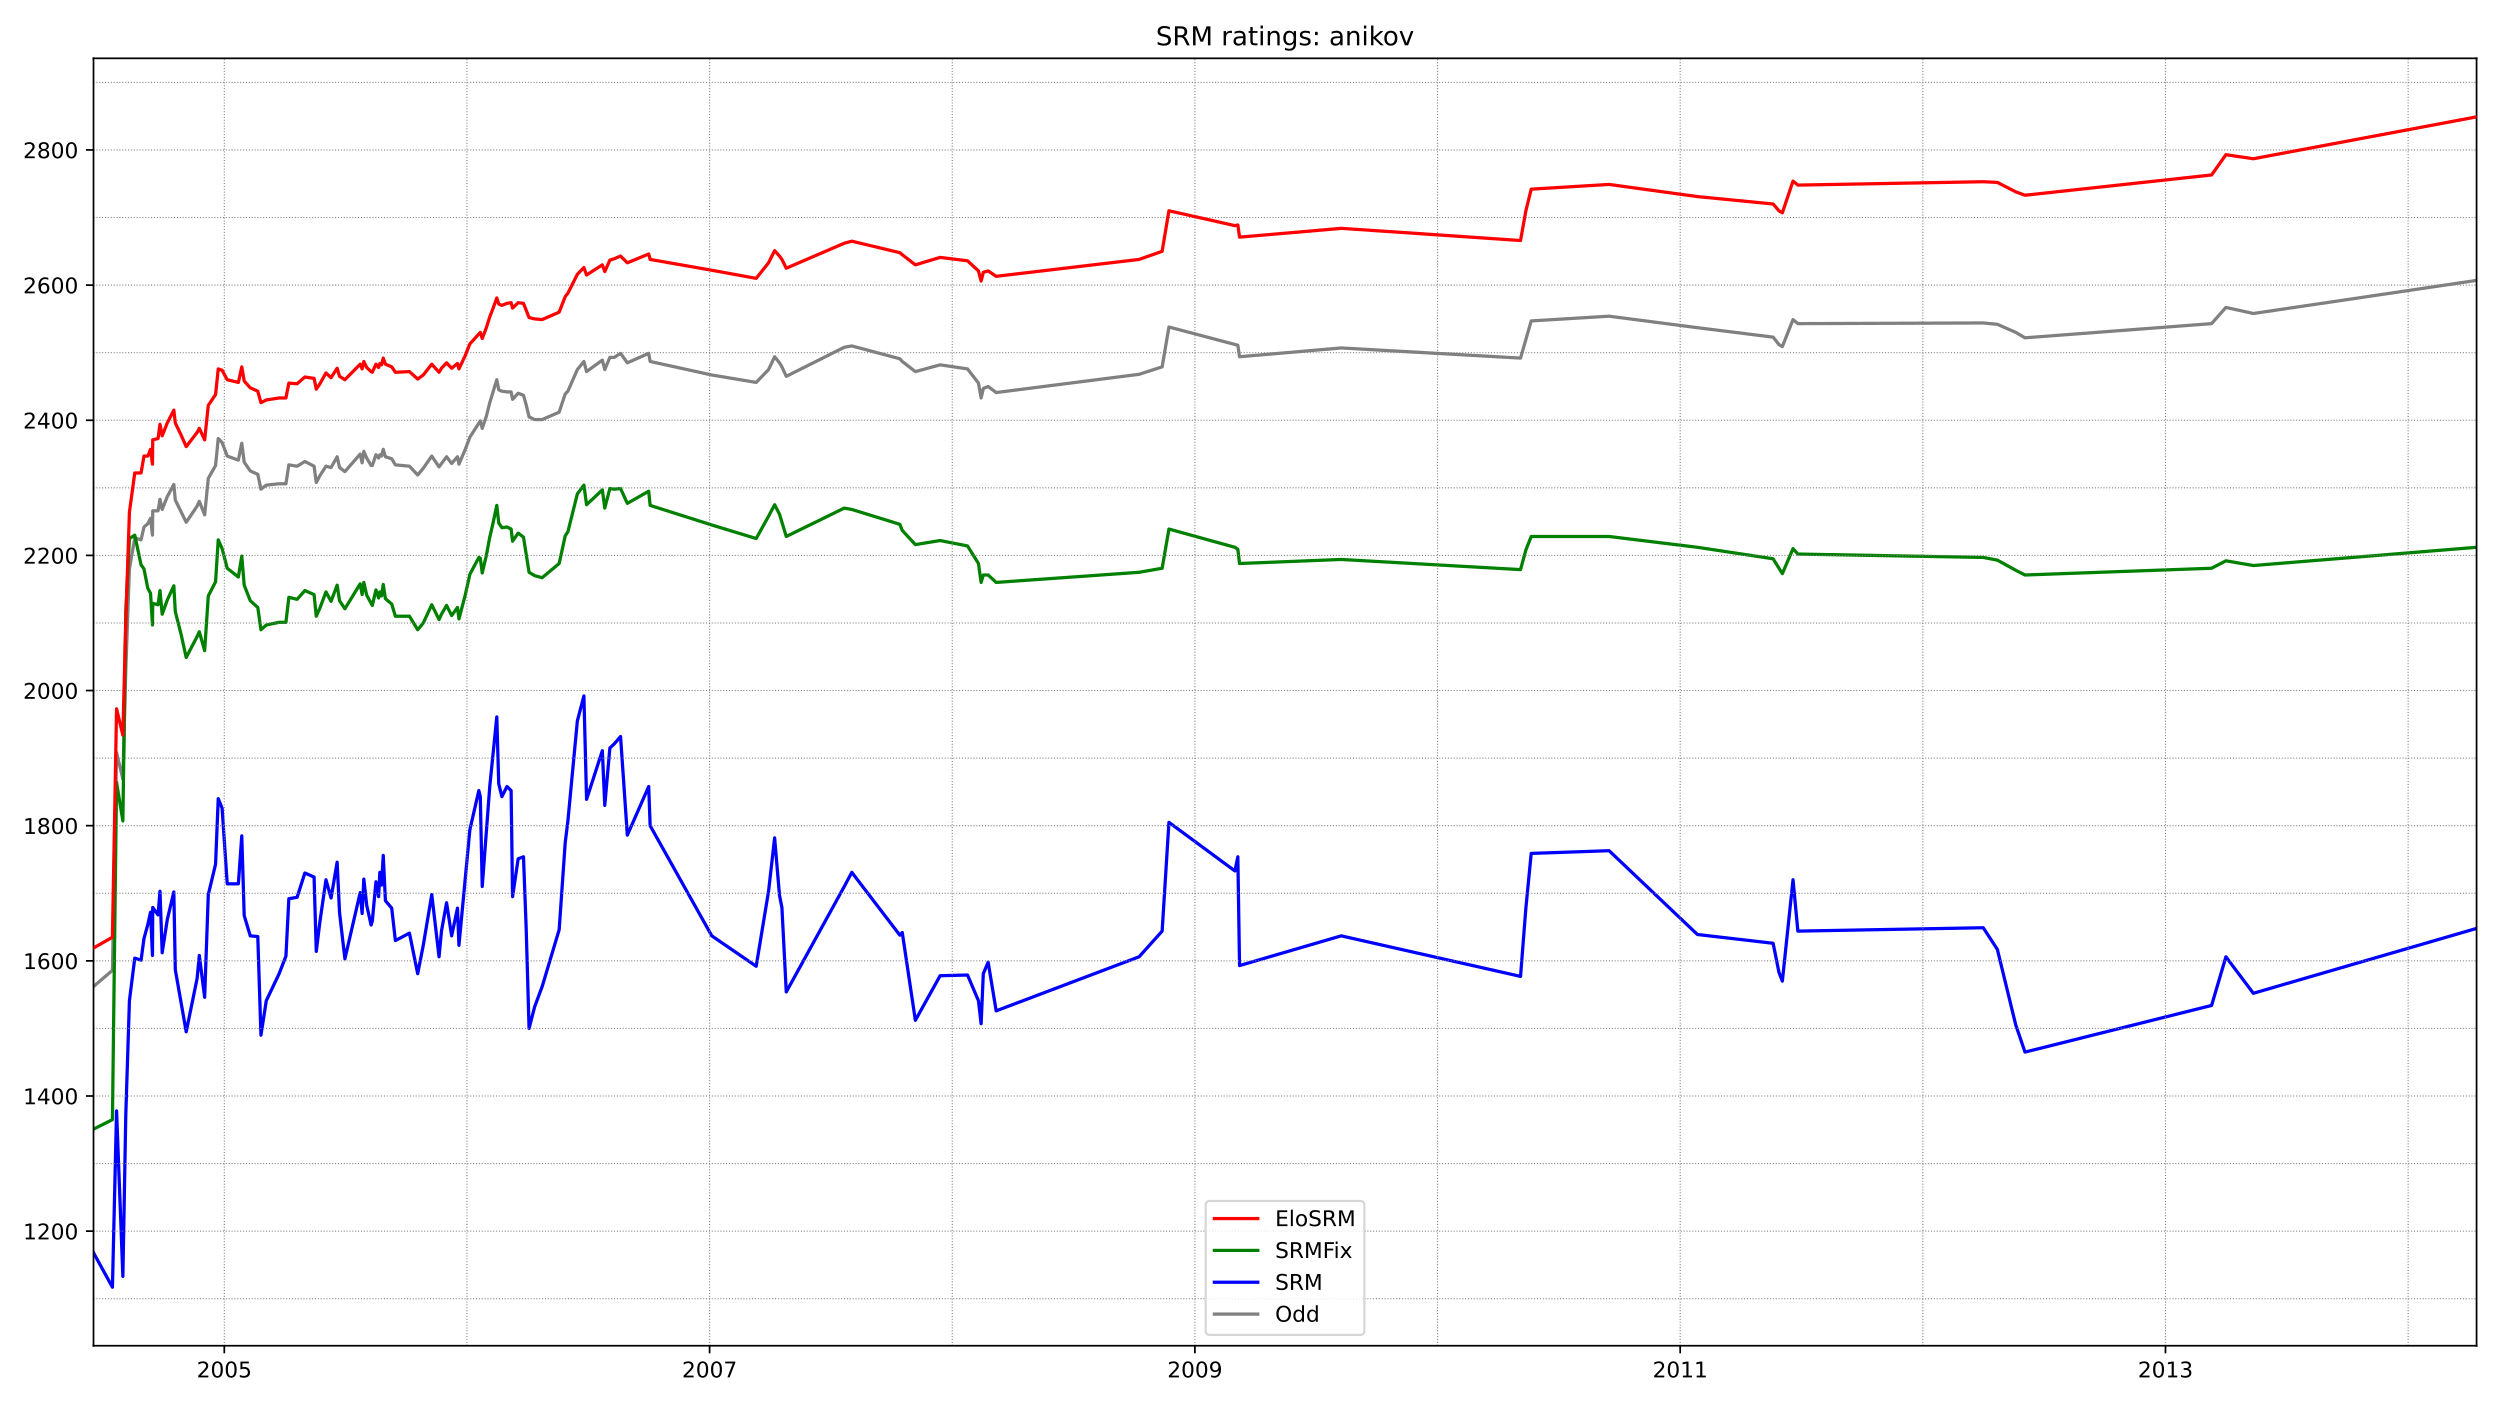 <?xml version="1.0" encoding="utf-8" standalone="no"?>
<!DOCTYPE svg PUBLIC "-//W3C//DTD SVG 1.1//EN"
  "http://www.w3.org/Graphics/SVG/1.1/DTD/svg11.dtd">
<!-- Created with matplotlib (https://matplotlib.org/) -->
<svg height="648pt" version="1.1" viewBox="0 0 1152 648" width="1152pt" xmlns="http://www.w3.org/2000/svg" xmlns:xlink="http://www.w3.org/1999/xlink">
 <defs>
  <style type="text/css">*{stroke-linecap:butt;stroke-linejoin:round;}</style>
 </defs>
 <g id="figure_1">
  <g id="patch_1">
   <path d="M 0 648 
L 1152 648 
L 1152 0 
L 0 0 
z
" style="fill:#ffffff;"/>
  </g>
  <g id="axes_1">
   <g id="patch_2">
    <path d="M 43.09 620.12 
L 1141.2 620.12 
L 1141.2 26.88 
L 43.09 26.88 
z
" style="fill:#ffffff;"/>
   </g>
   <g id="line2d_1">
    <path clip-path="url(#p5cb4de737b)" d="M 43.09 454.591 
L 51.811 447.118 
L 53.712 346.853 
L 56.619 358.997 
L 57.961 308.554 
L 59.638 262.158 
L 62.098 247.835 
L 65.005 248.769 
L 66.347 242.853 
L 68.136 241.296 
L 69.366 238.805 
L 70.26 246.589 
L 70.372 235.38 
L 72.832 235.38 
L 73.727 230.086 
L 74.733 234.757 
L 77.081 228.841 
L 80.1 223.236 
L 80.771 230.398 
L 85.802 240.673 
L 90.834 233.2 
L 91.84 231.02 
L 94.3 237.248 
L 95.977 220.433 
L 99.332 214.517 
L 100.562 202.062 
L 102.351 203.93 
L 104.699 210.158 
L 109.842 212.026 
L 111.407 204.242 
L 112.526 212.96 
L 115.321 217.008 
L 118.787 218.565 
L 120.241 225.415 
L 122.7 223.547 
L 128.627 222.924 
L 131.757 222.924 
L 133.099 214.206 
L 136.901 214.829 
L 140.479 212.649 
L 144.728 214.829 
L 145.734 222.302 
L 147.411 219.188 
L 150.206 214.829 
L 152.554 215.451 
L 155.35 210.469 
L 156.468 215.451 
L 158.928 217.32 
L 165.972 209.224 
L 166.866 213.272 
L 167.649 207.978 
L 168.991 211.092 
L 171.003 214.517 
L 171.562 214.517 
L 173.24 209.535 
L 174.47 211.092 
L 175.029 209.535 
L 175.811 210.158 
L 176.594 207.044 
L 177.6 210.469 
L 180.507 211.403 
L 182.185 214.206 
L 188.67 214.829 
L 192.471 218.877 
L 195.043 215.763 
L 198.957 210.158 
L 202.311 215.14 
L 205.777 210.469 
L 208.125 213.583 
L 210.809 210.469 
L 211.48 213.894 
L 214.275 207.355 
L 216.511 201.439 
L 221.319 193.966 
L 222.214 197.391 
L 224.114 191.787 
L 225.68 185.559 
L 228.922 174.972 
L 229.817 179.643 
L 231.27 180.265 
L 233.618 180.577 
L 235.519 180.577 
L 236.19 184.002 
L 238.762 181.2 
L 241.222 182.134 
L 242.452 186.493 
L 243.793 192.098 
L 246.365 193.343 
L 249.831 193.343 
L 257.658 189.918 
L 260.453 181.511 
L 261.683 180.265 
L 266.044 170.301 
L 269.063 166.565 
L 270.293 171.235 
L 277.561 165.942 
L 278.679 170.301 
L 281.027 164.697 
L 283.04 164.697 
L 285.947 162.828 
L 289.077 167.188 
L 298.917 162.828 
L 299.588 166.565 
L 327.988 172.792 
L 348.45 176.218 
L 354.152 170.301 
L 356.948 164.385 
L 359.184 167.188 
L 360.302 169.056 
L 362.315 173.415 
L 389.038 160.026 
L 392.504 159.403 
L 414.643 165.319 
L 415.761 166.565 
L 421.799 171.235 
L 433.204 168.122 
L 445.838 169.99 
L 450.87 176.529 
L 452.1 183.379 
L 453.106 179.02 
L 455.342 178.086 
L 459.032 180.888 
L 524.89 172.481 
L 535.512 169.056 
L 538.643 150.684 
L 570.397 159.092 
L 571.18 164.385 
L 618.03 160.337 
L 700.659 165.008 
L 705.579 147.882 
L 741.471 145.702 
L 782.17 150.996 
L 817.056 155.355 
L 819.739 158.78 
L 821.305 159.714 
L 826.224 147.259 
L 828.461 149.128 
L 913.885 148.816 
L 920.37 149.439 
L 928.868 153.175 
L 933.117 155.667 
L 1019.101 149.128 
L 1025.698 141.654 
L 1038.333 144.457 
L 1141.2 129.199 
L 1141.2 129.199 
" style="fill:none;stroke:#808080;stroke-linecap:square;stroke-width:1.5;"/>
   </g>
   <g id="line2d_2">
    <path clip-path="url(#p5cb4de737b)" d="M 43.09 577.274 
L 51.811 593.155 
L 53.712 511.885 
L 56.619 588.172 
L 57.961 513.753 
L 59.638 461.13 
L 62.098 441.513 
L 65.005 442.447 
L 66.347 432.483 
L 68.136 425.944 
L 69.366 420.339 
L 70.26 440.267 
L 70.372 418.159 
L 72.832 421.585 
L 73.727 410.686 
L 74.733 439.022 
L 77.081 423.764 
L 80.1 410.998 
L 80.771 446.806 
L 85.802 475.453 
L 90.834 450.854 
L 91.84 440.267 
L 94.3 459.573 
L 95.977 412.243 
L 99.332 398.231 
L 100.562 368.027 
L 102.351 372.387 
L 104.699 407.261 
L 109.842 407.261 
L 111.407 385.153 
L 112.526 421.896 
L 115.321 431.237 
L 118.787 431.549 
L 120.241 477.01 
L 122.7 461.13 
L 128.627 448.675 
L 131.757 440.579 
L 133.099 414.111 
L 136.901 413.489 
L 140.479 402.279 
L 144.728 404.147 
L 145.734 438.399 
L 147.411 424.698 
L 150.206 405.393 
L 152.554 413.8 
L 155.35 397.297 
L 156.468 420.65 
L 158.928 441.824 
L 165.972 411.309 
L 166.866 420.962 
L 167.649 405.081 
L 168.991 417.225 
L 171.003 426.255 
L 171.562 424.387 
L 173.24 406.327 
L 174.47 413.177 
L 175.029 401.968 
L 175.811 407.884 
L 176.594 394.183 
L 177.6 415.046 
L 180.507 418.471 
L 182.185 433.417 
L 188.67 429.992 
L 192.471 448.675 
L 195.043 435.597 
L 198.957 412.243 
L 202.311 440.89 
L 203.429 429.058 
L 205.777 415.98 
L 208.125 431.237 
L 210.809 418.471 
L 211.48 435.597 
L 216.511 382.351 
L 220.648 364.291 
L 221.319 367.093 
L 222.214 408.507 
L 225.68 362.422 
L 228.922 330.35 
L 229.817 361.177 
L 231.27 367.093 
L 233.618 362.422 
L 235.519 364.291 
L 236.19 413.177 
L 238.762 395.74 
L 241.222 394.806 
L 242.452 427.501 
L 243.793 473.896 
L 246.365 463.932 
L 249.831 454.591 
L 257.658 428.435 
L 260.453 388.267 
L 261.683 378.303 
L 266.044 332.219 
L 269.063 320.698 
L 270.293 368.339 
L 277.561 345.919 
L 278.679 371.141 
L 281.027 344.674 
L 283.04 342.806 
L 285.947 339.38 
L 289.077 384.842 
L 298.917 362.422 
L 299.588 380.482 
L 327.988 431.237 
L 348.45 445.249 
L 354.152 410.686 
L 356.948 386.087 
L 359.184 412.555 
L 360.302 418.159 
L 362.315 457.082 
L 389.038 408.507 
L 392.504 401.968 
L 414.643 430.926 
L 415.761 429.68 
L 421.799 470.16 
L 433.204 449.609 
L 445.838 449.297 
L 450.87 461.13 
L 452.1 471.717 
L 453.106 448.675 
L 455.342 443.381 
L 459.032 465.8 
L 524.89 440.89 
L 535.512 429.058 
L 538.643 378.926 
L 569.056 401.345 
L 570.397 394.806 
L 571.18 444.938 
L 618.03 431.237 
L 700.659 449.92 
L 703.119 418.471 
L 705.579 393.249 
L 741.471 392.003 
L 782.17 430.615 
L 817.056 434.662 
L 819.739 448.052 
L 821.305 452.1 
L 826.224 405.393 
L 828.461 429.058 
L 913.885 427.501 
L 920.37 437.465 
L 928.868 472.339 
L 933.117 484.795 
L 1019.101 463.309 
L 1025.698 440.89 
L 1038.333 457.705 
L 1141.2 427.812 
L 1141.2 427.812 
" style="fill:none;stroke:#0000ff;stroke-linecap:square;stroke-width:1.5;"/>
   </g>
   <g id="matplotlib.axis_1">
    <g id="xtick_1">
     <g id="line2d_3">
      <defs>
       <path d="M 0 0 
L 0 3.5 
" id="m5ac57f5881" style="stroke:#000000;stroke-width:0.8;"/>
      </defs>
      <g>
       <use style="stroke:#000000;stroke-width:0.8;" x="103.357" xlink:href="#m5ac57f5881" y="620.12"/>
      </g>
     </g>
     <g id="text_1">
      <!-- 2005 -->
      <g transform="translate(90.632 634.718)scale(0.1 -0.1)">
       <defs>
        <path d="M 19.188 8.297 
L 53.609 8.297 
L 53.609 0 
L 7.328 0 
L 7.328 8.297 
Q 12.938 14.109 22.625 23.891 
Q 32.328 33.688 34.812 36.531 
Q 39.547 41.844 41.422 45.531 
Q 43.312 49.219 43.312 52.781 
Q 43.312 58.594 39.234 62.25 
Q 35.156 65.922 28.609 65.922 
Q 23.969 65.922 18.812 64.312 
Q 13.672 62.703 7.812 59.422 
L 7.812 69.391 
Q 13.766 71.781 18.938 73 
Q 24.125 74.219 28.422 74.219 
Q 39.75 74.219 46.484 68.547 
Q 53.219 62.891 53.219 53.422 
Q 53.219 48.922 51.531 44.891 
Q 49.859 40.875 45.406 35.406 
Q 44.188 33.984 37.641 27.219 
Q 31.109 20.453 19.188 8.297 
z
" id="DejaVuSans-50"/>
        <path d="M 31.781 66.406 
Q 24.172 66.406 20.328 58.906 
Q 16.5 51.422 16.5 36.375 
Q 16.5 21.391 20.328 13.891 
Q 24.172 6.391 31.781 6.391 
Q 39.453 6.391 43.281 13.891 
Q 47.125 21.391 47.125 36.375 
Q 47.125 51.422 43.281 58.906 
Q 39.453 66.406 31.781 66.406 
z
M 31.781 74.219 
Q 44.047 74.219 50.516 64.516 
Q 56.984 54.828 56.984 36.375 
Q 56.984 17.969 50.516 8.266 
Q 44.047 -1.422 31.781 -1.422 
Q 19.531 -1.422 13.062 8.266 
Q 6.594 17.969 6.594 36.375 
Q 6.594 54.828 13.062 64.516 
Q 19.531 74.219 31.781 74.219 
z
" id="DejaVuSans-48"/>
        <path d="M 10.797 72.906 
L 49.516 72.906 
L 49.516 64.594 
L 19.828 64.594 
L 19.828 46.734 
Q 21.969 47.469 24.109 47.828 
Q 26.266 48.188 28.422 48.188 
Q 40.625 48.188 47.75 41.5 
Q 54.891 34.812 54.891 23.391 
Q 54.891 11.625 47.562 5.094 
Q 40.234 -1.422 26.906 -1.422 
Q 22.312 -1.422 17.547 -0.641 
Q 12.797 0.141 7.719 1.703 
L 7.719 11.625 
Q 12.109 9.234 16.797 8.062 
Q 21.484 6.891 26.703 6.891 
Q 35.156 6.891 40.078 11.328 
Q 45.016 15.766 45.016 23.391 
Q 45.016 31 40.078 35.438 
Q 35.156 39.891 26.703 39.891 
Q 22.75 39.891 18.812 39.016 
Q 14.891 38.141 10.797 36.281 
z
" id="DejaVuSans-53"/>
       </defs>
       <use xlink:href="#DejaVuSans-50"/>
       <use x="63.623" xlink:href="#DejaVuSans-48"/>
       <use x="127.246" xlink:href="#DejaVuSans-48"/>
       <use x="190.869" xlink:href="#DejaVuSans-53"/>
      </g>
     </g>
    </g>
    <g id="xtick_2">
     <g id="line2d_4">
      <g>
       <use style="stroke:#000000;stroke-width:0.8;" x="326.982" xlink:href="#m5ac57f5881" y="620.12"/>
      </g>
     </g>
     <g id="text_2">
      <!-- 2007 -->
      <g transform="translate(314.257 634.718)scale(0.1 -0.1)">
       <defs>
        <path d="M 8.203 72.906 
L 55.078 72.906 
L 55.078 68.703 
L 28.609 0 
L 18.312 0 
L 43.219 64.594 
L 8.203 64.594 
z
" id="DejaVuSans-55"/>
       </defs>
       <use xlink:href="#DejaVuSans-50"/>
       <use x="63.623" xlink:href="#DejaVuSans-48"/>
       <use x="127.246" xlink:href="#DejaVuSans-48"/>
       <use x="190.869" xlink:href="#DejaVuSans-55"/>
      </g>
     </g>
    </g>
    <g id="xtick_3">
     <g id="line2d_5">
      <g>
       <use style="stroke:#000000;stroke-width:0.8;" x="550.607" xlink:href="#m5ac57f5881" y="620.12"/>
      </g>
     </g>
     <g id="text_3">
      <!-- 2009 -->
      <g transform="translate(537.882 634.718)scale(0.1 -0.1)">
       <defs>
        <path d="M 10.984 1.516 
L 10.984 10.5 
Q 14.703 8.734 18.5 7.812 
Q 22.312 6.891 25.984 6.891 
Q 35.75 6.891 40.891 13.453 
Q 46.047 20.016 46.781 33.406 
Q 43.953 29.203 39.594 26.953 
Q 35.25 24.703 29.984 24.703 
Q 19.047 24.703 12.672 31.312 
Q 6.297 37.938 6.297 49.422 
Q 6.297 60.641 12.938 67.422 
Q 19.578 74.219 30.609 74.219 
Q 43.266 74.219 49.922 64.516 
Q 56.594 54.828 56.594 36.375 
Q 56.594 19.141 48.406 8.859 
Q 40.234 -1.422 26.422 -1.422 
Q 22.703 -1.422 18.891 -0.688 
Q 15.094 0.047 10.984 1.516 
z
M 30.609 32.422 
Q 37.25 32.422 41.125 36.953 
Q 45.016 41.5 45.016 49.422 
Q 45.016 57.281 41.125 61.844 
Q 37.25 66.406 30.609 66.406 
Q 23.969 66.406 20.094 61.844 
Q 16.219 57.281 16.219 49.422 
Q 16.219 41.5 20.094 36.953 
Q 23.969 32.422 30.609 32.422 
z
" id="DejaVuSans-57"/>
       </defs>
       <use xlink:href="#DejaVuSans-50"/>
       <use x="63.623" xlink:href="#DejaVuSans-48"/>
       <use x="127.246" xlink:href="#DejaVuSans-48"/>
       <use x="190.869" xlink:href="#DejaVuSans-57"/>
      </g>
     </g>
    </g>
    <g id="xtick_4">
     <g id="line2d_6">
      <g>
       <use style="stroke:#000000;stroke-width:0.8;" x="774.232" xlink:href="#m5ac57f5881" y="620.12"/>
      </g>
     </g>
     <g id="text_4">
      <!-- 2011 -->
      <g transform="translate(761.507 634.718)scale(0.1 -0.1)">
       <defs>
        <path d="M 12.406 8.297 
L 28.516 8.297 
L 28.516 63.922 
L 10.984 60.406 
L 10.984 69.391 
L 28.422 72.906 
L 38.281 72.906 
L 38.281 8.297 
L 54.391 8.297 
L 54.391 0 
L 12.406 0 
z
" id="DejaVuSans-49"/>
       </defs>
       <use xlink:href="#DejaVuSans-50"/>
       <use x="63.623" xlink:href="#DejaVuSans-48"/>
       <use x="127.246" xlink:href="#DejaVuSans-49"/>
       <use x="190.869" xlink:href="#DejaVuSans-49"/>
      </g>
     </g>
    </g>
    <g id="xtick_5">
     <g id="line2d_7">
      <g>
       <use style="stroke:#000000;stroke-width:0.8;" x="997.856" xlink:href="#m5ac57f5881" y="620.12"/>
      </g>
     </g>
     <g id="text_5">
      <!-- 2013 -->
      <g transform="translate(985.131 634.718)scale(0.1 -0.1)">
       <defs>
        <path d="M 40.578 39.312 
Q 47.656 37.797 51.625 33 
Q 55.609 28.219 55.609 21.188 
Q 55.609 10.406 48.188 4.484 
Q 40.766 -1.422 27.094 -1.422 
Q 22.516 -1.422 17.656 -0.516 
Q 12.797 0.391 7.625 2.203 
L 7.625 11.719 
Q 11.719 9.328 16.594 8.109 
Q 21.484 6.891 26.812 6.891 
Q 36.078 6.891 40.938 10.547 
Q 45.797 14.203 45.797 21.188 
Q 45.797 27.641 41.281 31.266 
Q 36.766 34.906 28.719 34.906 
L 20.219 34.906 
L 20.219 43.016 
L 29.109 43.016 
Q 36.375 43.016 40.234 45.922 
Q 44.094 48.828 44.094 54.297 
Q 44.094 59.906 40.109 62.906 
Q 36.141 65.922 28.719 65.922 
Q 24.656 65.922 20.016 65.031 
Q 15.375 64.156 9.812 62.312 
L 9.812 71.094 
Q 15.438 72.656 20.344 73.438 
Q 25.25 74.219 29.594 74.219 
Q 40.828 74.219 47.359 69.109 
Q 53.906 64.016 53.906 55.328 
Q 53.906 49.266 50.438 45.094 
Q 46.969 40.922 40.578 39.312 
z
" id="DejaVuSans-51"/>
       </defs>
       <use xlink:href="#DejaVuSans-50"/>
       <use x="63.623" xlink:href="#DejaVuSans-48"/>
       <use x="127.246" xlink:href="#DejaVuSans-49"/>
       <use x="190.869" xlink:href="#DejaVuSans-51"/>
      </g>
     </g>
    </g>
   </g>
   <g id="matplotlib.axis_2">
    <g id="ytick_1">
     <g id="line2d_8">
      <defs>
       <path d="M 0 0 
L -3.5 0 
" id="m70fb0c75c7" style="stroke:#000000;stroke-width:0.8;"/>
      </defs>
      <g>
       <use style="stroke:#000000;stroke-width:0.8;" x="43.09" xlink:href="#m70fb0c75c7" y="567.31"/>
      </g>
     </g>
     <g id="text_6">
      <!-- 1200 -->
      <g transform="translate(10.64 571.109)scale(0.1 -0.1)">
       <use xlink:href="#DejaVuSans-49"/>
       <use x="63.623" xlink:href="#DejaVuSans-50"/>
       <use x="127.246" xlink:href="#DejaVuSans-48"/>
       <use x="190.869" xlink:href="#DejaVuSans-48"/>
      </g>
     </g>
    </g>
    <g id="ytick_2">
     <g id="line2d_9">
      <g>
       <use style="stroke:#000000;stroke-width:0.8;" x="43.09" xlink:href="#m70fb0c75c7" y="505.034"/>
      </g>
     </g>
     <g id="text_7">
      <!-- 1400 -->
      <g transform="translate(10.64 508.833)scale(0.1 -0.1)">
       <defs>
        <path d="M 37.797 64.312 
L 12.891 25.391 
L 37.797 25.391 
z
M 35.203 72.906 
L 47.609 72.906 
L 47.609 25.391 
L 58.016 25.391 
L 58.016 17.188 
L 47.609 17.188 
L 47.609 0 
L 37.797 0 
L 37.797 17.188 
L 4.891 17.188 
L 4.891 26.703 
z
" id="DejaVuSans-52"/>
       </defs>
       <use xlink:href="#DejaVuSans-49"/>
       <use x="63.623" xlink:href="#DejaVuSans-52"/>
       <use x="127.246" xlink:href="#DejaVuSans-48"/>
       <use x="190.869" xlink:href="#DejaVuSans-48"/>
      </g>
     </g>
    </g>
    <g id="ytick_3">
     <g id="line2d_10">
      <g>
       <use style="stroke:#000000;stroke-width:0.8;" x="43.09" xlink:href="#m70fb0c75c7" y="442.758"/>
      </g>
     </g>
     <g id="text_8">
      <!-- 1600 -->
      <g transform="translate(10.64 446.558)scale(0.1 -0.1)">
       <defs>
        <path d="M 33.016 40.375 
Q 26.375 40.375 22.484 35.828 
Q 18.609 31.297 18.609 23.391 
Q 18.609 15.531 22.484 10.953 
Q 26.375 6.391 33.016 6.391 
Q 39.656 6.391 43.531 10.953 
Q 47.406 15.531 47.406 23.391 
Q 47.406 31.297 43.531 35.828 
Q 39.656 40.375 33.016 40.375 
z
M 52.594 71.297 
L 52.594 62.312 
Q 48.875 64.062 45.094 64.984 
Q 41.312 65.922 37.594 65.922 
Q 27.828 65.922 22.672 59.328 
Q 17.531 52.734 16.797 39.406 
Q 19.672 43.656 24.016 45.922 
Q 28.375 48.188 33.594 48.188 
Q 44.578 48.188 50.953 41.516 
Q 57.328 34.859 57.328 23.391 
Q 57.328 12.156 50.688 5.359 
Q 44.047 -1.422 33.016 -1.422 
Q 20.359 -1.422 13.672 8.266 
Q 6.984 17.969 6.984 36.375 
Q 6.984 53.656 15.188 63.938 
Q 23.391 74.219 37.203 74.219 
Q 40.922 74.219 44.703 73.484 
Q 48.484 72.75 52.594 71.297 
z
" id="DejaVuSans-54"/>
       </defs>
       <use xlink:href="#DejaVuSans-49"/>
       <use x="63.623" xlink:href="#DejaVuSans-54"/>
       <use x="127.246" xlink:href="#DejaVuSans-48"/>
       <use x="190.869" xlink:href="#DejaVuSans-48"/>
      </g>
     </g>
    </g>
    <g id="ytick_4">
     <g id="line2d_11">
      <g>
       <use style="stroke:#000000;stroke-width:0.8;" x="43.09" xlink:href="#m70fb0c75c7" y="380.482"/>
      </g>
     </g>
     <g id="text_9">
      <!-- 1800 -->
      <g transform="translate(10.64 384.282)scale(0.1 -0.1)">
       <defs>
        <path d="M 31.781 34.625 
Q 24.75 34.625 20.719 30.859 
Q 16.703 27.094 16.703 20.516 
Q 16.703 13.922 20.719 10.156 
Q 24.75 6.391 31.781 6.391 
Q 38.812 6.391 42.859 10.172 
Q 46.922 13.969 46.922 20.516 
Q 46.922 27.094 42.891 30.859 
Q 38.875 34.625 31.781 34.625 
z
M 21.922 38.812 
Q 15.578 40.375 12.031 44.719 
Q 8.5 49.078 8.5 55.328 
Q 8.5 64.062 14.719 69.141 
Q 20.953 74.219 31.781 74.219 
Q 42.672 74.219 48.875 69.141 
Q 55.078 64.062 55.078 55.328 
Q 55.078 49.078 51.531 44.719 
Q 48 40.375 41.703 38.812 
Q 48.828 37.156 52.797 32.312 
Q 56.781 27.484 56.781 20.516 
Q 56.781 9.906 50.312 4.234 
Q 43.844 -1.422 31.781 -1.422 
Q 19.734 -1.422 13.25 4.234 
Q 6.781 9.906 6.781 20.516 
Q 6.781 27.484 10.781 32.312 
Q 14.797 37.156 21.922 38.812 
z
M 18.312 54.391 
Q 18.312 48.734 21.844 45.562 
Q 25.391 42.391 31.781 42.391 
Q 38.141 42.391 41.719 45.562 
Q 45.312 48.734 45.312 54.391 
Q 45.312 60.062 41.719 63.234 
Q 38.141 66.406 31.781 66.406 
Q 25.391 66.406 21.844 63.234 
Q 18.312 60.062 18.312 54.391 
z
" id="DejaVuSans-56"/>
       </defs>
       <use xlink:href="#DejaVuSans-49"/>
       <use x="63.623" xlink:href="#DejaVuSans-56"/>
       <use x="127.246" xlink:href="#DejaVuSans-48"/>
       <use x="190.869" xlink:href="#DejaVuSans-48"/>
      </g>
     </g>
    </g>
    <g id="ytick_5">
     <g id="line2d_12">
      <g>
       <use style="stroke:#000000;stroke-width:0.8;" x="43.09" xlink:href="#m70fb0c75c7" y="318.207"/>
      </g>
     </g>
     <g id="text_10">
      <!-- 2000 -->
      <g transform="translate(10.64 322.006)scale(0.1 -0.1)">
       <use xlink:href="#DejaVuSans-50"/>
       <use x="63.623" xlink:href="#DejaVuSans-48"/>
       <use x="127.246" xlink:href="#DejaVuSans-48"/>
       <use x="190.869" xlink:href="#DejaVuSans-48"/>
      </g>
     </g>
    </g>
    <g id="ytick_6">
     <g id="line2d_13">
      <g>
       <use style="stroke:#000000;stroke-width:0.8;" x="43.09" xlink:href="#m70fb0c75c7" y="255.931"/>
      </g>
     </g>
     <g id="text_11">
      <!-- 2200 -->
      <g transform="translate(10.64 259.73)scale(0.1 -0.1)">
       <use xlink:href="#DejaVuSans-50"/>
       <use x="63.623" xlink:href="#DejaVuSans-50"/>
       <use x="127.246" xlink:href="#DejaVuSans-48"/>
       <use x="190.869" xlink:href="#DejaVuSans-48"/>
      </g>
     </g>
    </g>
    <g id="ytick_7">
     <g id="line2d_14">
      <g>
       <use style="stroke:#000000;stroke-width:0.8;" x="43.09" xlink:href="#m70fb0c75c7" y="193.655"/>
      </g>
     </g>
     <g id="text_12">
      <!-- 2400 -->
      <g transform="translate(10.64 197.454)scale(0.1 -0.1)">
       <use xlink:href="#DejaVuSans-50"/>
       <use x="63.623" xlink:href="#DejaVuSans-52"/>
       <use x="127.246" xlink:href="#DejaVuSans-48"/>
       <use x="190.869" xlink:href="#DejaVuSans-48"/>
      </g>
     </g>
    </g>
    <g id="ytick_8">
     <g id="line2d_15">
      <g>
       <use style="stroke:#000000;stroke-width:0.8;" x="43.09" xlink:href="#m70fb0c75c7" y="131.379"/>
      </g>
     </g>
     <g id="text_13">
      <!-- 2600 -->
      <g transform="translate(10.64 135.178)scale(0.1 -0.1)">
       <use xlink:href="#DejaVuSans-50"/>
       <use x="63.623" xlink:href="#DejaVuSans-54"/>
       <use x="127.246" xlink:href="#DejaVuSans-48"/>
       <use x="190.869" xlink:href="#DejaVuSans-48"/>
      </g>
     </g>
    </g>
    <g id="ytick_9">
     <g id="line2d_16">
      <g>
       <use style="stroke:#000000;stroke-width:0.8;" x="43.09" xlink:href="#m70fb0c75c7" y="69.103"/>
      </g>
     </g>
     <g id="text_14">
      <!-- 2800 -->
      <g transform="translate(10.64 72.902)scale(0.1 -0.1)">
       <use xlink:href="#DejaVuSans-50"/>
       <use x="63.623" xlink:href="#DejaVuSans-56"/>
       <use x="127.246" xlink:href="#DejaVuSans-48"/>
       <use x="190.869" xlink:href="#DejaVuSans-48"/>
      </g>
     </g>
    </g>
   </g>
   <g id="line2d_17">
    <path clip-path="url(#p5cb4de737b)" d="M 43.09 520.292 
L 51.811 515.932 
L 53.712 360.554 
L 56.619 378.303 
L 57.961 282.398 
L 59.638 248.146 
L 62.098 246.589 
L 65.005 260.29 
L 66.347 262.158 
L 68.136 271.188 
L 69.366 273.368 
L 70.26 288.003 
L 70.372 278.039 
L 72.832 278.661 
L 73.727 272.122 
L 74.733 283.021 
L 77.081 276.482 
L 80.1 269.943 
L 80.771 281.775 
L 83.454 292.362 
L 85.802 302.949 
L 90.834 293.296 
L 91.84 291.117 
L 94.3 299.835 
L 95.977 274.613 
L 99.332 268.074 
L 100.562 248.769 
L 102.351 252.817 
L 104.699 261.847 
L 109.842 265.895 
L 111.407 256.242 
L 112.526 269.631 
L 115.321 276.793 
L 118.787 279.907 
L 120.241 290.182 
L 122.7 288.003 
L 128.627 286.757 
L 131.757 286.757 
L 133.099 275.236 
L 136.901 276.17 
L 140.479 272.122 
L 144.728 273.991 
L 145.734 283.955 
L 147.411 280.218 
L 150.206 272.745 
L 152.554 277.104 
L 155.35 269.631 
L 156.468 276.793 
L 158.928 280.53 
L 165.972 269.009 
L 166.866 273.991 
L 167.649 268.386 
L 168.991 274.302 
L 171.562 278.973 
L 173.24 271.811 
L 174.47 275.548 
L 175.029 272.745 
L 175.811 274.613 
L 176.594 269.32 
L 177.6 275.859 
L 180.507 278.35 
L 182.185 283.955 
L 188.67 283.955 
L 192.471 290.182 
L 195.043 287.069 
L 198.957 278.661 
L 202.311 285.512 
L 203.429 283.021 
L 205.777 278.973 
L 208.125 283.643 
L 210.809 279.907 
L 211.48 285.2 
L 214.275 274.613 
L 216.511 264.649 
L 220.648 256.865 
L 221.319 257.176 
L 222.214 264.027 
L 224.114 255.931 
L 225.68 247.523 
L 227.133 241.296 
L 228.922 232.889 
L 229.817 240.984 
L 231.27 243.164 
L 233.618 242.853 
L 235.519 243.787 
L 236.19 249.392 
L 238.762 245.655 
L 241.222 247.523 
L 243.793 263.715 
L 246.365 265.272 
L 249.831 266.206 
L 257.658 259.667 
L 260.453 246.901 
L 261.683 245.032 
L 266.044 227.595 
L 269.063 223.547 
L 270.293 232.577 
L 277.561 225.727 
L 278.679 234.134 
L 281.027 225.104 
L 283.04 225.415 
L 285.947 225.104 
L 289.077 231.954 
L 298.917 226.35 
L 299.588 232.889 
L 327.988 241.919 
L 348.45 248.146 
L 354.152 237.871 
L 356.948 232.577 
L 359.184 236.937 
L 362.315 247.212 
L 389.038 234.134 
L 392.504 234.757 
L 414.643 241.607 
L 415.761 244.41 
L 421.799 250.949 
L 433.204 249.08 
L 445.838 251.571 
L 450.87 259.667 
L 452.1 268.386 
L 453.106 264.961 
L 455.342 264.961 
L 459.032 268.386 
L 524.89 263.715 
L 535.512 261.847 
L 538.643 243.787 
L 569.056 252.194 
L 570.397 253.128 
L 571.18 259.667 
L 618.03 257.799 
L 700.659 262.47 
L 703.119 253.44 
L 705.579 247.212 
L 741.471 247.212 
L 782.17 252.194 
L 817.056 257.488 
L 821.305 264.338 
L 826.224 252.817 
L 828.461 255.308 
L 913.885 256.865 
L 920.37 258.11 
L 928.868 262.781 
L 933.117 264.961 
L 1019.101 261.847 
L 1025.698 258.422 
L 1038.333 260.601 
L 1141.2 252.194 
L 1141.2 252.194 
" style="fill:none;stroke:#008000;stroke-linecap:square;stroke-width:1.5;"/>
   </g>
   <g id="line2d_18">
    <path clip-path="url(#p5cb4de737b)" d="M 43.09 598.448 
L 1141.2 598.448 
" style="fill:none;stroke:#808080;stroke-dasharray:0.5,0.825;stroke-dashoffset:0;stroke-width:0.5;"/>
   </g>
   <g id="line2d_19">
    <path clip-path="url(#p5cb4de737b)" d="M 43.09 567.31 
L 1141.2 567.31 
" style="fill:none;stroke:#808080;stroke-dasharray:0.5,0.825;stroke-dashoffset:0;stroke-width:0.5;"/>
   </g>
   <g id="line2d_20">
    <path clip-path="url(#p5cb4de737b)" d="M 43.09 536.172 
L 1141.2 536.172 
" style="fill:none;stroke:#808080;stroke-dasharray:0.5,0.825;stroke-dashoffset:0;stroke-width:0.5;"/>
   </g>
   <g id="line2d_21">
    <path clip-path="url(#p5cb4de737b)" d="M 43.09 505.034 
L 1141.2 505.034 
" style="fill:none;stroke:#808080;stroke-dasharray:0.5,0.825;stroke-dashoffset:0;stroke-width:0.5;"/>
   </g>
   <g id="line2d_22">
    <path clip-path="url(#p5cb4de737b)" d="M 43.09 473.896 
L 1141.2 473.896 
" style="fill:none;stroke:#808080;stroke-dasharray:0.5,0.825;stroke-dashoffset:0;stroke-width:0.5;"/>
   </g>
   <g id="line2d_23">
    <path clip-path="url(#p5cb4de737b)" d="M 43.09 442.758 
L 1141.2 442.758 
" style="fill:none;stroke:#808080;stroke-dasharray:0.5,0.825;stroke-dashoffset:0;stroke-width:0.5;"/>
   </g>
   <g id="line2d_24">
    <path clip-path="url(#p5cb4de737b)" d="M 43.09 411.62 
L 1141.2 411.62 
" style="fill:none;stroke:#808080;stroke-dasharray:0.5,0.825;stroke-dashoffset:0;stroke-width:0.5;"/>
   </g>
   <g id="line2d_25">
    <path clip-path="url(#p5cb4de737b)" d="M 43.09 380.482 
L 1141.2 380.482 
" style="fill:none;stroke:#808080;stroke-dasharray:0.5,0.825;stroke-dashoffset:0;stroke-width:0.5;"/>
   </g>
   <g id="line2d_26">
    <path clip-path="url(#p5cb4de737b)" d="M 43.09 349.344 
L 1141.2 349.344 
" style="fill:none;stroke:#808080;stroke-dasharray:0.5,0.825;stroke-dashoffset:0;stroke-width:0.5;"/>
   </g>
   <g id="line2d_27">
    <path clip-path="url(#p5cb4de737b)" d="M 43.09 318.207 
L 1141.2 318.207 
" style="fill:none;stroke:#808080;stroke-dasharray:0.5,0.825;stroke-dashoffset:0;stroke-width:0.5;"/>
   </g>
   <g id="line2d_28">
    <path clip-path="url(#p5cb4de737b)" d="M 43.09 287.069 
L 1141.2 287.069 
" style="fill:none;stroke:#808080;stroke-dasharray:0.5,0.825;stroke-dashoffset:0;stroke-width:0.5;"/>
   </g>
   <g id="line2d_29">
    <path clip-path="url(#p5cb4de737b)" d="M 43.09 255.931 
L 1141.2 255.931 
" style="fill:none;stroke:#808080;stroke-dasharray:0.5,0.825;stroke-dashoffset:0;stroke-width:0.5;"/>
   </g>
   <g id="line2d_30">
    <path clip-path="url(#p5cb4de737b)" d="M 43.09 224.793 
L 1141.2 224.793 
" style="fill:none;stroke:#808080;stroke-dasharray:0.5,0.825;stroke-dashoffset:0;stroke-width:0.5;"/>
   </g>
   <g id="line2d_31">
    <path clip-path="url(#p5cb4de737b)" d="M 43.09 193.655 
L 1141.2 193.655 
" style="fill:none;stroke:#808080;stroke-dasharray:0.5,0.825;stroke-dashoffset:0;stroke-width:0.5;"/>
   </g>
   <g id="line2d_32">
    <path clip-path="url(#p5cb4de737b)" d="M 43.09 162.517 
L 1141.2 162.517 
" style="fill:none;stroke:#808080;stroke-dasharray:0.5,0.825;stroke-dashoffset:0;stroke-width:0.5;"/>
   </g>
   <g id="line2d_33">
    <path clip-path="url(#p5cb4de737b)" d="M 43.09 131.379 
L 1141.2 131.379 
" style="fill:none;stroke:#808080;stroke-dasharray:0.5,0.825;stroke-dashoffset:0;stroke-width:0.5;"/>
   </g>
   <g id="line2d_34">
    <path clip-path="url(#p5cb4de737b)" d="M 43.09 100.241 
L 1141.2 100.241 
" style="fill:none;stroke:#808080;stroke-dasharray:0.5,0.825;stroke-dashoffset:0;stroke-width:0.5;"/>
   </g>
   <g id="line2d_35">
    <path clip-path="url(#p5cb4de737b)" d="M 43.09 69.103 
L 1141.2 69.103 
" style="fill:none;stroke:#808080;stroke-dasharray:0.5,0.825;stroke-dashoffset:0;stroke-width:0.5;"/>
   </g>
   <g id="line2d_36">
    <path clip-path="url(#p5cb4de737b)" d="M 43.09 37.965 
L 1141.2 37.965 
" style="fill:none;stroke:#808080;stroke-dasharray:0.5,0.825;stroke-dashoffset:0;stroke-width:0.5;"/>
   </g>
   <g id="line2d_37">
    <path clip-path="url(#p5cb4de737b)" d="M 103.357 620.12 
L 103.357 26.88 
" style="fill:none;stroke:#808080;stroke-dasharray:0.5,0.825;stroke-dashoffset:0;stroke-width:0.5;"/>
   </g>
   <g id="line2d_38">
    <path clip-path="url(#p5cb4de737b)" d="M 215.169 620.12 
L 215.169 26.88 
" style="fill:none;stroke:#808080;stroke-dasharray:0.5,0.825;stroke-dashoffset:0;stroke-width:0.5;"/>
   </g>
   <g id="line2d_39">
    <path clip-path="url(#p5cb4de737b)" d="M 326.982 620.12 
L 326.982 26.88 
" style="fill:none;stroke:#808080;stroke-dasharray:0.5,0.825;stroke-dashoffset:0;stroke-width:0.5;"/>
   </g>
   <g id="line2d_40">
    <path clip-path="url(#p5cb4de737b)" d="M 438.794 620.12 
L 438.794 26.88 
" style="fill:none;stroke:#808080;stroke-dasharray:0.5,0.825;stroke-dashoffset:0;stroke-width:0.5;"/>
   </g>
   <g id="line2d_41">
    <path clip-path="url(#p5cb4de737b)" d="M 550.607 620.12 
L 550.607 26.88 
" style="fill:none;stroke:#808080;stroke-dasharray:0.5,0.825;stroke-dashoffset:0;stroke-width:0.5;"/>
   </g>
   <g id="line2d_42">
    <path clip-path="url(#p5cb4de737b)" d="M 662.419 620.12 
L 662.419 26.88 
" style="fill:none;stroke:#808080;stroke-dasharray:0.5,0.825;stroke-dashoffset:0;stroke-width:0.5;"/>
   </g>
   <g id="line2d_43">
    <path clip-path="url(#p5cb4de737b)" d="M 774.232 620.12 
L 774.232 26.88 
" style="fill:none;stroke:#808080;stroke-dasharray:0.5,0.825;stroke-dashoffset:0;stroke-width:0.5;"/>
   </g>
   <g id="line2d_44">
    <path clip-path="url(#p5cb4de737b)" d="M 886.044 620.12 
L 886.044 26.88 
" style="fill:none;stroke:#808080;stroke-dasharray:0.5,0.825;stroke-dashoffset:0;stroke-width:0.5;"/>
   </g>
   <g id="line2d_45">
    <path clip-path="url(#p5cb4de737b)" d="M 997.856 620.12 
L 997.856 26.88 
" style="fill:none;stroke:#808080;stroke-dasharray:0.5,0.825;stroke-dashoffset:0;stroke-width:0.5;"/>
   </g>
   <g id="line2d_46">
    <path clip-path="url(#p5cb4de737b)" d="M 1109.669 620.12 
L 1109.669 26.88 
" style="fill:none;stroke:#808080;stroke-dasharray:0.5,0.825;stroke-dashoffset:0;stroke-width:0.5;"/>
   </g>
   <g id="patch_3">
    <path d="M 43.09 620.12 
L 43.09 26.88 
" style="fill:none;stroke:#000000;stroke-linecap:square;stroke-linejoin:miter;stroke-width:0.8;"/>
   </g>
   <g id="patch_4">
    <path d="M 1141.2 620.12 
L 1141.2 26.88 
" style="fill:none;stroke:#000000;stroke-linecap:square;stroke-linejoin:miter;stroke-width:0.8;"/>
   </g>
   <g id="patch_5">
    <path d="M 43.09 620.12 
L 1141.2 620.12 
" style="fill:none;stroke:#000000;stroke-linecap:square;stroke-linejoin:miter;stroke-width:0.8;"/>
   </g>
   <g id="patch_6">
    <path d="M 43.09 26.88 
L 1141.2 26.88 
" style="fill:none;stroke:#000000;stroke-linecap:square;stroke-linejoin:miter;stroke-width:0.8;"/>
   </g>
   <g id="line2d_47">
    <path clip-path="url(#p5cb4de737b)" d="M 43.09 436.842 
L 51.811 431.86 
L 53.712 326.614 
L 56.619 338.758 
L 57.961 286.446 
L 59.638 236.002 
L 62.098 217.942 
L 65.005 217.942 
L 66.347 210.158 
L 68.136 210.158 
L 69.366 207.044 
L 70.26 213.894 
L 70.372 202.685 
L 72.832 202.062 
L 73.727 195.523 
L 74.733 200.817 
L 77.081 194.9 
L 80.1 188.984 
L 80.771 194.9 
L 83.454 200.505 
L 85.802 205.799 
L 90.834 199.26 
L 91.84 197.391 
L 94.3 202.685 
L 95.977 186.804 
L 99.332 181.822 
L 100.562 169.99 
L 102.351 170.613 
L 104.699 174.972 
L 109.842 176.218 
L 111.407 169.056 
L 112.526 175.595 
L 115.321 178.709 
L 118.787 180.265 
L 120.241 185.559 
L 122.7 184.313 
L 128.627 183.379 
L 131.757 183.379 
L 133.099 176.529 
L 136.901 176.84 
L 140.479 173.727 
L 144.728 174.349 
L 145.734 179.331 
L 147.411 176.84 
L 150.206 171.858 
L 152.554 174.038 
L 155.35 169.679 
L 156.468 173.415 
L 158.928 174.972 
L 165.972 167.81 
L 166.866 169.99 
L 167.649 166.565 
L 168.991 169.367 
L 171.003 171.235 
L 171.562 171.547 
L 173.24 167.81 
L 174.47 169.367 
L 175.029 167.499 
L 175.811 168.122 
L 176.594 165.008 
L 177.6 167.81 
L 180.507 169.056 
L 182.185 171.547 
L 188.67 171.235 
L 192.471 174.661 
L 195.043 172.792 
L 198.957 167.81 
L 202.311 171.547 
L 203.429 169.679 
L 205.777 167.188 
L 208.125 169.679 
L 210.809 167.499 
L 211.48 169.99 
L 214.275 164.074 
L 216.511 158.469 
L 221.319 153.175 
L 222.214 155.978 
L 224.114 150.996 
L 225.68 146.014 
L 227.133 142.277 
L 228.922 137.295 
L 229.817 140.098 
L 231.27 140.72 
L 233.618 139.786 
L 235.519 139.475 
L 236.19 141.966 
L 238.762 139.475 
L 241.222 139.786 
L 243.793 146.325 
L 246.365 146.948 
L 249.831 147.259 
L 257.658 143.834 
L 260.453 136.672 
L 261.683 135.115 
L 266.044 126.397 
L 269.063 123.283 
L 270.293 126.708 
L 277.561 122.038 
L 278.679 125.151 
L 281.027 119.858 
L 283.04 119.235 
L 285.947 117.99 
L 289.077 121.103 
L 298.917 117.055 
L 299.588 119.547 
L 327.988 124.529 
L 348.45 128.265 
L 354.152 121.103 
L 356.948 115.499 
L 359.184 117.99 
L 360.302 119.547 
L 362.315 123.594 
L 389.038 112.073 
L 392.504 111.139 
L 414.643 116.433 
L 415.761 117.367 
L 421.799 122.038 
L 433.204 118.612 
L 445.838 120.169 
L 450.87 124.84 
L 452.1 129.511 
L 453.106 125.463 
L 455.342 124.84 
L 459.032 127.331 
L 524.89 119.547 
L 535.512 115.81 
L 538.643 97.127 
L 569.056 103.978 
L 570.397 103.666 
L 571.18 109.271 
L 618.03 105.223 
L 700.659 110.828 
L 703.119 97.127 
L 705.579 87.163 
L 741.471 84.983 
L 782.17 90.588 
L 817.056 94.013 
L 819.739 97.127 
L 821.305 98.061 
L 826.224 83.426 
L 828.461 85.295 
L 913.885 83.738 
L 920.37 84.049 
L 928.868 88.409 
L 933.117 89.965 
L 1019.101 80.624 
L 1025.698 71.283 
L 1038.333 73.151 
L 1141.2 53.845 
L 1141.2 53.845 
" style="fill:none;stroke:#ff0000;stroke-linecap:square;stroke-width:1.5;"/>
   </g>
   <g id="text_15">
    <!-- SRM ratings: anikov -->
    <g transform="translate(532.63 20.88)scale(0.12 -0.12)">
     <defs>
      <path d="M 53.516 70.516 
L 53.516 60.891 
Q 47.906 63.578 42.922 64.891 
Q 37.938 66.219 33.297 66.219 
Q 25.25 66.219 20.875 63.094 
Q 16.5 59.969 16.5 54.203 
Q 16.5 49.359 19.406 46.891 
Q 22.312 44.438 30.422 42.922 
L 36.375 41.703 
Q 47.406 39.594 52.656 34.297 
Q 57.906 29 57.906 20.125 
Q 57.906 9.516 50.797 4.047 
Q 43.703 -1.422 29.984 -1.422 
Q 24.812 -1.422 18.969 -0.25 
Q 13.141 0.922 6.891 3.219 
L 6.891 13.375 
Q 12.891 10.016 18.656 8.297 
Q 24.422 6.594 29.984 6.594 
Q 38.422 6.594 43.016 9.906 
Q 47.609 13.234 47.609 19.391 
Q 47.609 24.75 44.312 27.781 
Q 41.016 30.812 33.5 32.328 
L 27.484 33.5 
Q 16.453 35.688 11.516 40.375 
Q 6.594 45.062 6.594 53.422 
Q 6.594 63.094 13.406 68.656 
Q 20.219 74.219 32.172 74.219 
Q 37.312 74.219 42.625 73.281 
Q 47.953 72.359 53.516 70.516 
z
" id="DejaVuSans-83"/>
      <path d="M 44.391 34.188 
Q 47.562 33.109 50.562 29.594 
Q 53.562 26.078 56.594 19.922 
L 66.609 0 
L 56 0 
L 46.688 18.703 
Q 43.062 26.031 39.672 28.422 
Q 36.281 30.812 30.422 30.812 
L 19.672 30.812 
L 19.672 0 
L 9.812 0 
L 9.812 72.906 
L 32.078 72.906 
Q 44.578 72.906 50.734 67.672 
Q 56.891 62.453 56.891 51.906 
Q 56.891 45.016 53.688 40.469 
Q 50.484 35.938 44.391 34.188 
z
M 19.672 64.797 
L 19.672 38.922 
L 32.078 38.922 
Q 39.203 38.922 42.844 42.219 
Q 46.484 45.516 46.484 51.906 
Q 46.484 58.297 42.844 61.547 
Q 39.203 64.797 32.078 64.797 
z
" id="DejaVuSans-82"/>
      <path d="M 9.812 72.906 
L 24.516 72.906 
L 43.109 23.297 
L 61.812 72.906 
L 76.516 72.906 
L 76.516 0 
L 66.891 0 
L 66.891 64.016 
L 48.094 14.016 
L 38.188 14.016 
L 19.391 64.016 
L 19.391 0 
L 9.812 0 
z
" id="DejaVuSans-77"/>
      <path id="DejaVuSans-32"/>
      <path d="M 41.109 46.297 
Q 39.594 47.172 37.812 47.578 
Q 36.031 48 33.891 48 
Q 26.266 48 22.188 43.047 
Q 18.109 38.094 18.109 28.812 
L 18.109 0 
L 9.078 0 
L 9.078 54.688 
L 18.109 54.688 
L 18.109 46.188 
Q 20.953 51.172 25.484 53.578 
Q 30.031 56 36.531 56 
Q 37.453 56 38.578 55.875 
Q 39.703 55.766 41.062 55.516 
z
" id="DejaVuSans-114"/>
      <path d="M 34.281 27.484 
Q 23.391 27.484 19.188 25 
Q 14.984 22.516 14.984 16.5 
Q 14.984 11.719 18.141 8.906 
Q 21.297 6.109 26.703 6.109 
Q 34.188 6.109 38.703 11.406 
Q 43.219 16.703 43.219 25.484 
L 43.219 27.484 
z
M 52.203 31.203 
L 52.203 0 
L 43.219 0 
L 43.219 8.297 
Q 40.141 3.328 35.547 0.953 
Q 30.953 -1.422 24.312 -1.422 
Q 15.922 -1.422 10.953 3.297 
Q 6 8.016 6 15.922 
Q 6 25.141 12.172 29.828 
Q 18.359 34.516 30.609 34.516 
L 43.219 34.516 
L 43.219 35.406 
Q 43.219 41.609 39.141 45 
Q 35.062 48.391 27.688 48.391 
Q 23 48.391 18.547 47.266 
Q 14.109 46.141 10.016 43.891 
L 10.016 52.203 
Q 14.938 54.109 19.578 55.047 
Q 24.219 56 28.609 56 
Q 40.484 56 46.344 49.844 
Q 52.203 43.703 52.203 31.203 
z
" id="DejaVuSans-97"/>
      <path d="M 18.312 70.219 
L 18.312 54.688 
L 36.812 54.688 
L 36.812 47.703 
L 18.312 47.703 
L 18.312 18.016 
Q 18.312 11.328 20.141 9.422 
Q 21.969 7.516 27.594 7.516 
L 36.812 7.516 
L 36.812 0 
L 27.594 0 
Q 17.188 0 13.234 3.875 
Q 9.281 7.766 9.281 18.016 
L 9.281 47.703 
L 2.688 47.703 
L 2.688 54.688 
L 9.281 54.688 
L 9.281 70.219 
z
" id="DejaVuSans-116"/>
      <path d="M 9.422 54.688 
L 18.406 54.688 
L 18.406 0 
L 9.422 0 
z
M 9.422 75.984 
L 18.406 75.984 
L 18.406 64.594 
L 9.422 64.594 
z
" id="DejaVuSans-105"/>
      <path d="M 54.891 33.016 
L 54.891 0 
L 45.906 0 
L 45.906 32.719 
Q 45.906 40.484 42.875 44.328 
Q 39.844 48.188 33.797 48.188 
Q 26.516 48.188 22.312 43.547 
Q 18.109 38.922 18.109 30.906 
L 18.109 0 
L 9.078 0 
L 9.078 54.688 
L 18.109 54.688 
L 18.109 46.188 
Q 21.344 51.125 25.703 53.562 
Q 30.078 56 35.797 56 
Q 45.219 56 50.047 50.172 
Q 54.891 44.344 54.891 33.016 
z
" id="DejaVuSans-110"/>
      <path d="M 45.406 27.984 
Q 45.406 37.75 41.375 43.109 
Q 37.359 48.484 30.078 48.484 
Q 22.859 48.484 18.828 43.109 
Q 14.797 37.75 14.797 27.984 
Q 14.797 18.266 18.828 12.891 
Q 22.859 7.516 30.078 7.516 
Q 37.359 7.516 41.375 12.891 
Q 45.406 18.266 45.406 27.984 
z
M 54.391 6.781 
Q 54.391 -7.172 48.188 -13.984 
Q 42 -20.797 29.203 -20.797 
Q 24.469 -20.797 20.266 -20.094 
Q 16.062 -19.391 12.109 -17.922 
L 12.109 -9.188 
Q 16.062 -11.328 19.922 -12.344 
Q 23.781 -13.375 27.781 -13.375 
Q 36.625 -13.375 41.016 -8.766 
Q 45.406 -4.156 45.406 5.172 
L 45.406 9.625 
Q 42.625 4.781 38.281 2.391 
Q 33.938 0 27.875 0 
Q 17.828 0 11.672 7.656 
Q 5.516 15.328 5.516 27.984 
Q 5.516 40.672 11.672 48.328 
Q 17.828 56 27.875 56 
Q 33.938 56 38.281 53.609 
Q 42.625 51.219 45.406 46.391 
L 45.406 54.688 
L 54.391 54.688 
z
" id="DejaVuSans-103"/>
      <path d="M 44.281 53.078 
L 44.281 44.578 
Q 40.484 46.531 36.375 47.5 
Q 32.281 48.484 27.875 48.484 
Q 21.188 48.484 17.844 46.438 
Q 14.5 44.391 14.5 40.281 
Q 14.5 37.156 16.891 35.375 
Q 19.281 33.594 26.516 31.984 
L 29.594 31.297 
Q 39.156 29.25 43.188 25.516 
Q 47.219 21.781 47.219 15.094 
Q 47.219 7.469 41.188 3.016 
Q 35.156 -1.422 24.609 -1.422 
Q 20.219 -1.422 15.453 -0.562 
Q 10.688 0.297 5.422 2 
L 5.422 11.281 
Q 10.406 8.688 15.234 7.391 
Q 20.062 6.109 24.812 6.109 
Q 31.156 6.109 34.562 8.281 
Q 37.984 10.453 37.984 14.406 
Q 37.984 18.062 35.516 20.016 
Q 33.062 21.969 24.703 23.781 
L 21.578 24.516 
Q 13.234 26.266 9.516 29.906 
Q 5.812 33.547 5.812 39.891 
Q 5.812 47.609 11.281 51.797 
Q 16.75 56 26.812 56 
Q 31.781 56 36.172 55.266 
Q 40.578 54.547 44.281 53.078 
z
" id="DejaVuSans-115"/>
      <path d="M 11.719 12.406 
L 22.016 12.406 
L 22.016 0 
L 11.719 0 
z
M 11.719 51.703 
L 22.016 51.703 
L 22.016 39.312 
L 11.719 39.312 
z
" id="DejaVuSans-58"/>
      <path d="M 9.078 75.984 
L 18.109 75.984 
L 18.109 31.109 
L 44.922 54.688 
L 56.391 54.688 
L 27.391 29.109 
L 57.625 0 
L 45.906 0 
L 18.109 26.703 
L 18.109 0 
L 9.078 0 
z
" id="DejaVuSans-107"/>
      <path d="M 30.609 48.391 
Q 23.391 48.391 19.188 42.75 
Q 14.984 37.109 14.984 27.297 
Q 14.984 17.484 19.156 11.844 
Q 23.344 6.203 30.609 6.203 
Q 37.797 6.203 41.984 11.859 
Q 46.188 17.531 46.188 27.297 
Q 46.188 37.016 41.984 42.703 
Q 37.797 48.391 30.609 48.391 
z
M 30.609 56 
Q 42.328 56 49.016 48.375 
Q 55.719 40.766 55.719 27.297 
Q 55.719 13.875 49.016 6.219 
Q 42.328 -1.422 30.609 -1.422 
Q 18.844 -1.422 12.172 6.219 
Q 5.516 13.875 5.516 27.297 
Q 5.516 40.766 12.172 48.375 
Q 18.844 56 30.609 56 
z
" id="DejaVuSans-111"/>
      <path d="M 2.984 54.688 
L 12.5 54.688 
L 29.594 8.797 
L 46.688 54.688 
L 56.203 54.688 
L 35.688 0 
L 23.484 0 
z
" id="DejaVuSans-118"/>
     </defs>
     <use xlink:href="#DejaVuSans-83"/>
     <use x="63.477" xlink:href="#DejaVuSans-82"/>
     <use x="132.959" xlink:href="#DejaVuSans-77"/>
     <use x="219.238" xlink:href="#DejaVuSans-32"/>
     <use x="251.025" xlink:href="#DejaVuSans-114"/>
     <use x="292.139" xlink:href="#DejaVuSans-97"/>
     <use x="353.418" xlink:href="#DejaVuSans-116"/>
     <use x="392.627" xlink:href="#DejaVuSans-105"/>
     <use x="420.41" xlink:href="#DejaVuSans-110"/>
     <use x="483.789" xlink:href="#DejaVuSans-103"/>
     <use x="547.266" xlink:href="#DejaVuSans-115"/>
     <use x="599.365" xlink:href="#DejaVuSans-58"/>
     <use x="633.057" xlink:href="#DejaVuSans-32"/>
     <use x="664.844" xlink:href="#DejaVuSans-97"/>
     <use x="726.123" xlink:href="#DejaVuSans-110"/>
     <use x="789.502" xlink:href="#DejaVuSans-105"/>
     <use x="817.285" xlink:href="#DejaVuSans-107"/>
     <use x="871.57" xlink:href="#DejaVuSans-111"/>
     <use x="932.752" xlink:href="#DejaVuSans-118"/>
    </g>
   </g>
   <g id="legend_1">
    <g id="patch_7">
     <path d="M 557.575 615.12 
L 626.715 615.12 
Q 628.715 615.12 628.715 613.12 
L 628.715 555.408 
Q 628.715 553.408 626.715 553.408 
L 557.575 553.408 
Q 555.575 553.408 555.575 555.408 
L 555.575 613.12 
Q 555.575 615.12 557.575 615.12 
z
" style="fill:#ffffff;opacity:0.8;stroke:#cccccc;stroke-linejoin:miter;"/>
    </g>
    <g id="line2d_48">
     <path d="M 559.575 561.506 
L 579.575 561.506 
" style="fill:none;stroke:#ff0000;stroke-linecap:square;stroke-width:1.5;"/>
    </g>
    <g id="line2d_49"/>
    <g id="text_16">
     <!-- EloSRM -->
     <g transform="translate(587.575 565.006)scale(0.1 -0.1)">
      <defs>
       <path d="M 9.812 72.906 
L 55.906 72.906 
L 55.906 64.594 
L 19.672 64.594 
L 19.672 43.016 
L 54.391 43.016 
L 54.391 34.719 
L 19.672 34.719 
L 19.672 8.297 
L 56.781 8.297 
L 56.781 0 
L 9.812 0 
z
" id="DejaVuSans-69"/>
       <path d="M 9.422 75.984 
L 18.406 75.984 
L 18.406 0 
L 9.422 0 
z
" id="DejaVuSans-108"/>
      </defs>
      <use xlink:href="#DejaVuSans-69"/>
      <use x="63.184" xlink:href="#DejaVuSans-108"/>
      <use x="90.967" xlink:href="#DejaVuSans-111"/>
      <use x="152.148" xlink:href="#DejaVuSans-83"/>
      <use x="215.625" xlink:href="#DejaVuSans-82"/>
      <use x="285.107" xlink:href="#DejaVuSans-77"/>
     </g>
    </g>
    <g id="line2d_50">
     <path d="M 559.575 576.184 
L 579.575 576.184 
" style="fill:none;stroke:#008000;stroke-linecap:square;stroke-width:1.5;"/>
    </g>
    <g id="line2d_51"/>
    <g id="text_17">
     <!-- SRMFix -->
     <g transform="translate(587.575 579.684)scale(0.1 -0.1)">
      <defs>
       <path d="M 9.812 72.906 
L 51.703 72.906 
L 51.703 64.594 
L 19.672 64.594 
L 19.672 43.109 
L 48.578 43.109 
L 48.578 34.812 
L 19.672 34.812 
L 19.672 0 
L 9.812 0 
z
" id="DejaVuSans-70"/>
       <path d="M 54.891 54.688 
L 35.109 28.078 
L 55.906 0 
L 45.312 0 
L 29.391 21.484 
L 13.484 0 
L 2.875 0 
L 24.125 28.609 
L 4.688 54.688 
L 15.281 54.688 
L 29.781 35.203 
L 44.281 54.688 
z
" id="DejaVuSans-120"/>
      </defs>
      <use xlink:href="#DejaVuSans-83"/>
      <use x="63.477" xlink:href="#DejaVuSans-82"/>
      <use x="132.959" xlink:href="#DejaVuSans-77"/>
      <use x="219.238" xlink:href="#DejaVuSans-70"/>
      <use x="269.508" xlink:href="#DejaVuSans-105"/>
      <use x="297.291" xlink:href="#DejaVuSans-120"/>
     </g>
    </g>
    <g id="line2d_52">
     <path d="M 559.575 590.862 
L 579.575 590.862 
" style="fill:none;stroke:#0000ff;stroke-linecap:square;stroke-width:1.5;"/>
    </g>
    <g id="line2d_53"/>
    <g id="text_18">
     <!-- SRM -->
     <g transform="translate(587.575 594.362)scale(0.1 -0.1)">
      <use xlink:href="#DejaVuSans-83"/>
      <use x="63.477" xlink:href="#DejaVuSans-82"/>
      <use x="132.959" xlink:href="#DejaVuSans-77"/>
     </g>
    </g>
    <g id="line2d_54">
     <path d="M 559.575 605.54 
L 579.575 605.54 
" style="fill:none;stroke:#808080;stroke-linecap:square;stroke-width:1.5;"/>
    </g>
    <g id="line2d_55"/>
    <g id="text_19">
     <!-- Odd -->
     <g transform="translate(587.575 609.04)scale(0.1 -0.1)">
      <defs>
       <path d="M 39.406 66.219 
Q 28.656 66.219 22.328 58.203 
Q 16.016 50.203 16.016 36.375 
Q 16.016 22.609 22.328 14.594 
Q 28.656 6.594 39.406 6.594 
Q 50.141 6.594 56.422 14.594 
Q 62.703 22.609 62.703 36.375 
Q 62.703 50.203 56.422 58.203 
Q 50.141 66.219 39.406 66.219 
z
M 39.406 74.219 
Q 54.734 74.219 63.906 63.938 
Q 73.094 53.656 73.094 36.375 
Q 73.094 19.141 63.906 8.859 
Q 54.734 -1.422 39.406 -1.422 
Q 24.031 -1.422 14.812 8.828 
Q 5.609 19.094 5.609 36.375 
Q 5.609 53.656 14.812 63.938 
Q 24.031 74.219 39.406 74.219 
z
" id="DejaVuSans-79"/>
       <path d="M 45.406 46.391 
L 45.406 75.984 
L 54.391 75.984 
L 54.391 0 
L 45.406 0 
L 45.406 8.203 
Q 42.578 3.328 38.25 0.953 
Q 33.938 -1.422 27.875 -1.422 
Q 17.969 -1.422 11.734 6.484 
Q 5.516 14.406 5.516 27.297 
Q 5.516 40.188 11.734 48.094 
Q 17.969 56 27.875 56 
Q 33.938 56 38.25 53.625 
Q 42.578 51.266 45.406 46.391 
z
M 14.797 27.297 
Q 14.797 17.391 18.875 11.75 
Q 22.953 6.109 30.078 6.109 
Q 37.203 6.109 41.297 11.75 
Q 45.406 17.391 45.406 27.297 
Q 45.406 37.203 41.297 42.844 
Q 37.203 48.484 30.078 48.484 
Q 22.953 48.484 18.875 42.844 
Q 14.797 37.203 14.797 27.297 
z
" id="DejaVuSans-100"/>
      </defs>
      <use xlink:href="#DejaVuSans-79"/>
      <use x="78.711" xlink:href="#DejaVuSans-100"/>
      <use x="142.188" xlink:href="#DejaVuSans-100"/>
     </g>
    </g>
   </g>
  </g>
 </g>
 <defs>
  <clipPath id="p5cb4de737b">
   <rect height="593.24" width="1098.11" x="43.09" y="26.88"/>
  </clipPath>
 </defs>
</svg>
